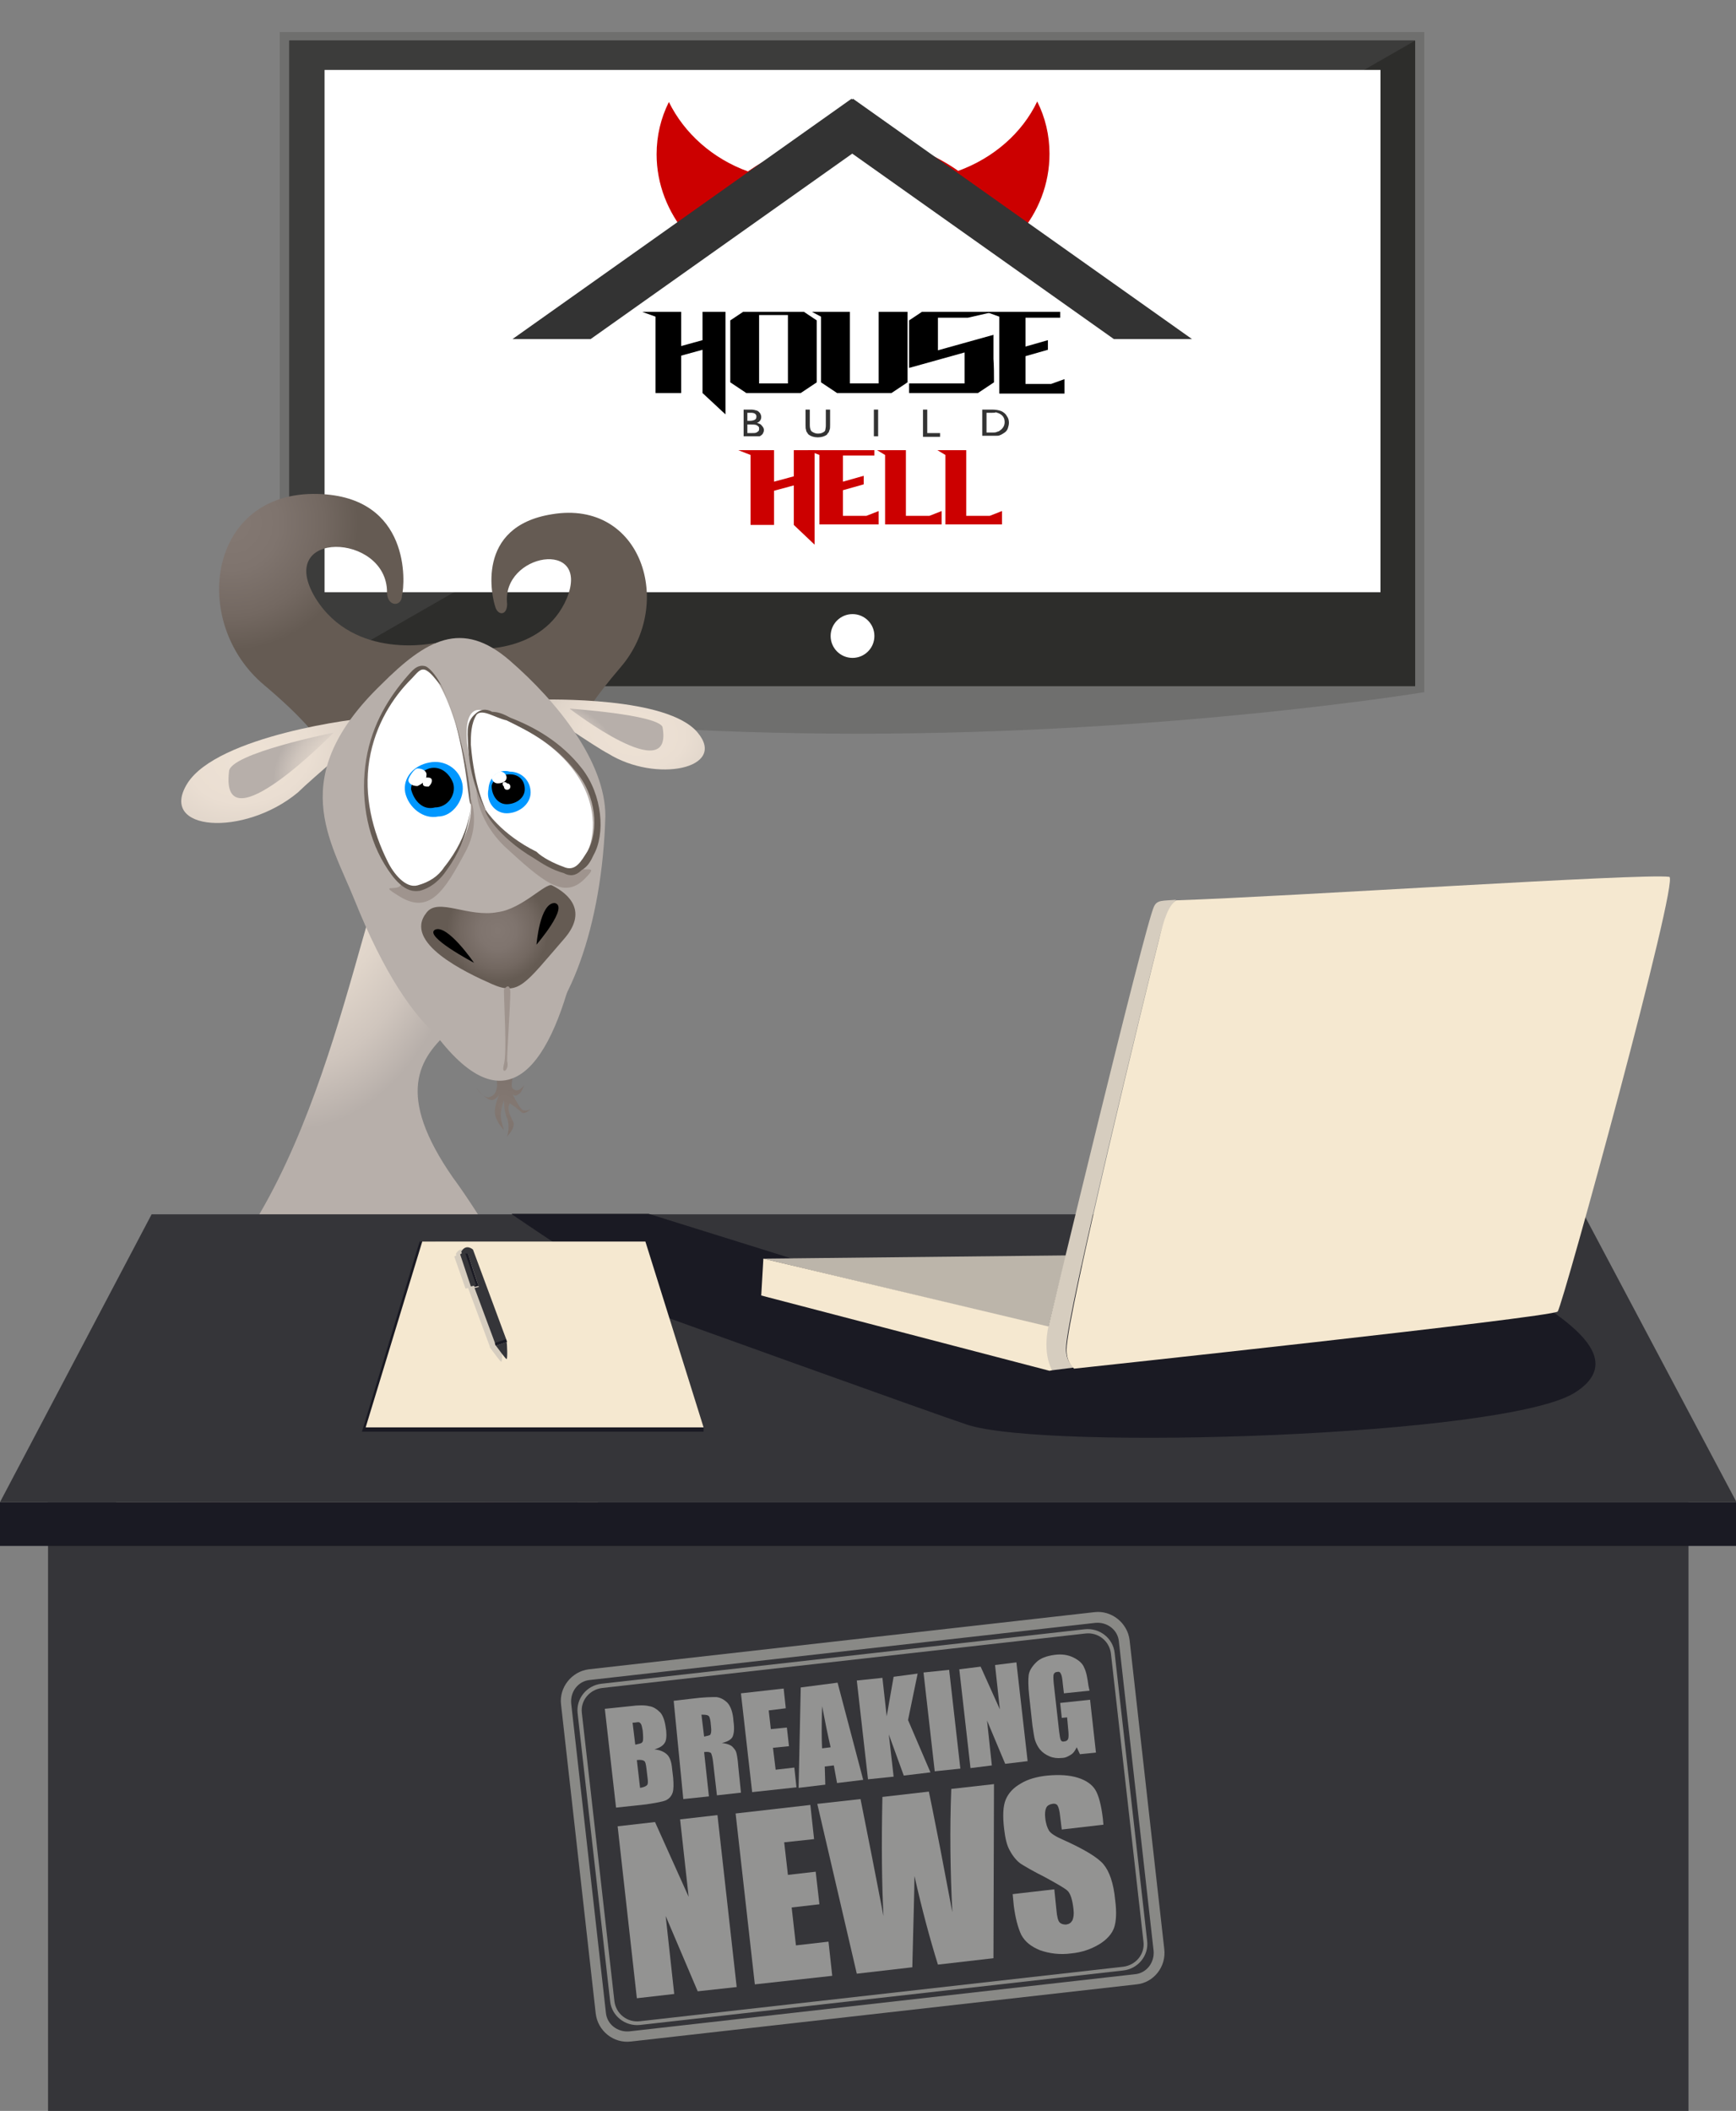 <?xml version="1.0" encoding="utf-8"?>
<!-- Generator: Adobe Illustrator 19.0.0, SVG Export Plug-In . SVG Version: 6.00 Build 0)  -->
<svg version="1.1" id="Layer_1" xmlns="http://www.w3.org/2000/svg" xmlns:xlink="http://www.w3.org/1999/xlink" x="0px" y="0px"
	 viewBox="159.4 126 325.2 395.3" style="enable-background:new 159.4 126 325.2 395.3;" xml:space="preserve">
<rect x="159.4" y="126" width="325.2" height="395.3" fill="#808080" stroke="none"/>
<style type="text/css">
	.st0{fill:#6F6F6E;}
	.st1{fill:#2D2D2B;}
	.st2{fill:#3C3C3B;}
	.st3{fill:#FFFFFF;}
	.st4{fill:#CC0000;}
	.st5{fill:#333333;}
	.st6{clip-path:url(#XMLID_6_);fill:#333333;}
	.st7{fill:url(#SVGID_1_);}
	.st8{fill:url(#SVGID_2_);}
	.st9{fill:url(#SVGID_3_);}
	.st10{fill:url(#SVGID_4_);}
	.st11{fill:url(#SVGID_5_);}
	.st12{fill:url(#SVGID_6_);}
	.st13{fill:url(#SVGID_7_);}
	.st14{fill:url(#SVGID_8_);}
	.st15{fill:#9F948E;}
	.st16{fill:url(#SVGID_9_);}
	.st17{fill:url(#SVGID_10_);}
	.st18{fill:url(#SVGID_11_);}
	.st19{fill:url(#SVGID_12_);}
	.st20{fill:url(#SVGID_13_);}
	.st21{fill:url(#SVGID_14_);}
	.st22{fill:url(#SVGID_15_);}
	.st23{fill:url(#SVGID_16_);}
	.st24{fill:url(#SVGID_17_);}
	.st25{fill:url(#SVGID_18_);}
	.st26{fill:url(#SVGID_19_);}
	.st27{fill:url(#SVGID_20_);}
	.st28{fill:url(#SVGID_21_);}
	.st29{fill:url(#SVGID_22_);}
	.st30{fill:url(#SVGID_23_);}
	.st31{fill:url(#SVGID_24_);}
	.st32{fill:url(#SVGID_25_);}
	.st33{fill:none;}
	.st34{fill:url(#SVGID_26_);}
	.st35{fill:url(#SVGID_27_);}
	.st36{fill:url(#SVGID_28_);}
	.st37{fill:#0097FF;}
	.st38{fill:#353539;}
	.st39{fill:#1A1A23;}
	.st40{fill:#BCB5AA;}
	.st41{fill:#F5E8D0;}
	.st42{fill:#D6CDBF;}
	.st43{fill:#939392;}
	.st44{fill:#898986;}
</style>
<g>
	<g>
		<g>
			<g>
				<g>
					<path class="st0" d="M426.3,255.6c0,0-47.1,7.8-106.3,7.8c-56.4,0-108.2-7.8-108.2-7.8V132h214.4V255.6z"/>
					<g>
						<rect x="213.6" y="133.6" class="st1" width="210.9" height="120.9"/>
						<polygon class="st2" points="213.6,254.6 213.6,133.6 424.5,133.6 						"/>
						<rect x="220.2" y="139.1" class="st3" width="197.8" height="97.8"/>
					</g>
				</g>
				<circle class="st3" cx="319.1" cy="245.1" r="4.1"/>
			</g>
		</g>
	</g>
	<g>
		<path id="XMLID_31_" class="st4" d="M340.7,166.6c0.8,1.3,1.5,2.5,2.1,3.8c3.9,2.3,7.9,4.8,11.5,7.7c-0.9-2.9-2.2-5.7-3.9-8.3
			c3.5-4.1,5.6-9.3,5.6-15c0-3.5-0.8-6.8-2.3-9.8c-2.8,5.9-8.2,10.6-14.8,13c-2.1-1.5-4.4-2.7-6.8-3.8
			C335.6,158.2,338.4,162.7,340.7,166.6z"/>
		<path id="XMLID_96_" class="st4" d="M285,176c3.2-1.2,6.3-2.8,9.2-4.6c6.7-5.9,12.4-12.9,18.3-19.5c-4.7,1.4-9.1,3.5-13,6.2
			c-6.6-2.4-11.9-7.1-14.8-13c-1.5,3-2.3,6.3-2.3,9.8c0,5.6,2.1,10.8,5.6,15C286.9,171.8,285.9,173.9,285,176z"/>
		<g id="XMLID_3_">
			<path d="M282.2,199.6v-14.3l-2.5-0.9h7.3v6.4l4-1.1v-5.3h4.3v19.2l-4.3-4v-8.1l-4,1.1v7H282.2z"/>
			<path d="M310,184.4l2.4,1.6v11.6l-3,2h-10.2l-3-2V186l2.4-1.6H310z M307,197.8v-12.8h-5.4v12.8H307z"/>
			<path d="M329.4,197.6l-3,2h-10.2l-3-2v-12.3l-1.7-0.9h7.1v13.4h5.4v-13.4h5.4V197.6z"/>
			<path d="M345.6,197.6l-3,2h-12.9v-1.8h10.4V192l-10.4,2.9V186l2.4-1.6h13.4l-4.8,1.1h-5.6v6.1l10.4-2.9c0,1.5,0,3,0,4.5
				C345.6,194.6,345.6,196.1,345.6,197.6z"/>
			<path d="M346.6,199.6v-14.3l-2.5-0.9H358v1.1h-6.5v5.4l4.2-1.2v1.8l-4.2,1.2v5.2h4.8l2.5-0.9v0.9v1.8H346.6z"/>
		</g>
		<g id="XMLID_4_">
			<path class="st4" d="M300,224.3v-13.1l-2.3-0.9h6.7v5.9l3.7-1v-4.9h3.9V228l-3.9-3.7v-7.4l-3.7,1v6.4H300z"/>
			<path class="st4" d="M312.9,224.3v-13.1l-2.3-0.9h12.6v1h-5.9v4.9l3.9-1.1v1.6l-3.9,1.1v4.8h4.4l2.3-0.9v0.9v1.6H312.9z"/>
			<path class="st4" d="M325.2,224.3v-13.1l-1.5-0.9h5.4v12.3h4.4l2.3-0.9v0.9v1.6H325.2z"/>
			<path class="st4" d="M336.5,224.3v-13.1l-1.5-0.9h5.4v12.3h4.4l2.3-0.9v0.9v1.6H336.5z"/>
		</g>
		<g id="XMLID_10_">
			<path class="st5" d="M300.5,207.7h-1.8v-5h1.4c0.4,0,0.8,0.1,1.1,0.2s0.4,0.3,0.6,0.5c0.1,0.2,0.2,0.4,0.2,0.7
				c0,0.5-0.3,0.9-0.8,1.1c0.4,0.1,0.7,0.2,0.9,0.5c0.2,0.2,0.4,0.5,0.4,0.8c0,0.3-0.1,0.5-0.2,0.7s-0.4,0.4-0.6,0.5
				C301.2,207.7,300.9,207.7,300.5,207.7z M300.1,203.3h-0.7v1.5h0.5c0.4,0,0.7-0.1,0.9-0.2c0.2-0.1,0.3-0.3,0.3-0.6
				C301.1,203.6,300.8,203.3,300.1,203.3z M300.1,205.5h-0.7v1.6h0.8c0.4,0,0.7,0,0.9-0.1c0.2-0.1,0.3-0.2,0.4-0.3s0.1-0.3,0.1-0.4
				c0-0.2,0-0.3-0.1-0.4s-0.2-0.2-0.4-0.3C300.8,205.5,300.5,205.5,300.1,205.5z"/>
			<path class="st5" d="M314.1,202.7h0.8v2.9c0,0.4,0,0.7-0.1,0.9c-0.1,0.2-0.1,0.4-0.2,0.5c-0.1,0.1-0.2,0.2-0.3,0.4
				c-0.4,0.3-1,0.5-1.7,0.5c-0.7,0-1.3-0.2-1.7-0.5c-0.1-0.1-0.2-0.2-0.3-0.4c-0.1-0.1-0.2-0.3-0.2-0.5c-0.1-0.2-0.1-0.5-0.1-0.9
				v-2.9h0.8v2.9c0,0.5,0.1,0.8,0.2,1c0.1,0.2,0.3,0.3,0.5,0.4s0.5,0.2,0.8,0.2c0.5,0,0.8-0.1,1.1-0.3c0.2-0.1,0.3-0.3,0.3-0.4
				s0.1-0.4,0.1-0.8V202.7z"/>
			<path class="st5" d="M323.1,202.7h0.8v5h-0.8V202.7z"/>
			<path class="st5" d="M332.3,202.7h0.8v4.4h2.4v0.7h-3.2V202.7z"/>
			<path class="st5" d="M343.4,207.7v-5h1.8c0.7,0,1.3,0.1,1.8,0.3c0.4,0.2,0.8,0.5,1,0.9c0.3,0.4,0.4,0.8,0.4,1.3
				c0,0.3-0.1,0.7-0.2,1c-0.1,0.3-0.3,0.6-0.6,0.8c-0.3,0.2-0.6,0.4-0.9,0.5c-0.2,0.1-0.4,0.1-0.6,0.1c-0.2,0-0.5,0-1,0H343.4z
				 M345.2,203.3h-1v3.7h1c0.4,0,0.7,0,0.9-0.1s0.4-0.1,0.5-0.2c0.1-0.1,0.3-0.2,0.4-0.3c0.4-0.4,0.6-0.8,0.6-1.4
				c0-0.5-0.2-1-0.6-1.3c-0.1-0.1-0.3-0.2-0.5-0.3c-0.2-0.1-0.4-0.1-0.5-0.2C345.8,203.3,345.5,203.3,345.2,203.3z"/>
		</g>
		<g id="XMLID_1_">
			<defs>
				<rect id="XMLID_2_" x="255.4" y="141.7" width="127.3" height="47.8"/>
			</defs>
			<clipPath id="XMLID_6_">
				<use xlink:href="#XMLID_2_"  style="overflow:visible;"/>
			</clipPath>
			<polygon id="XMLID_18_" class="st6" points="375.4,194.7 311.9,149.7 319.2,144.5 382.7,189.5 			"/>
			<polygon id="XMLID_19_" class="st6" points="326.2,149.7 262.7,194.7 255.4,189.5 318.9,144.5 			"/>
		</g>
	</g>
</g>
<g id="XMLID_255_">
</g>
<g id="XMLID_323_">
</g>
<g id="XMLID_324_">
</g>
<g id="XMLID_325_">
</g>
<g id="XMLID_326_">
</g>
<g id="XMLID_327_">
</g>
<g id="XMLID_328_">
</g>
<g id="XMLID_329_">
</g>
<g id="XMLID_330_">
</g>
<g id="XMLID_331_">
</g>
<g id="XMLID_332_">
</g>
<g id="XMLID_333_">
</g>
<g id="XMLID_334_">
</g>
<g id="XMLID_335_">
</g>
<g id="XMLID_336_">
</g>
<g>
	
		<radialGradient id="SVGID_1_" cx="3904.016" cy="-2944.908" r="46.174" gradientTransform="matrix(0.458 3.500000e-002 -2.600000e-002 0.348 -1610.804 1221.255)" gradientUnits="userSpaceOnUse">
		<stop  offset="1.600000e-002" style="stop-color:#837872"/>
		<stop  offset="0.287" style="stop-color:#7F746E"/>
		<stop  offset="0.573" style="stop-color:#736861"/>
		<stop  offset="0.78" style="stop-color:#655B53"/>
	</radialGradient>
	<path class="st7" d="M256,325.3c0,0-1.1,3.9-0.6,4.5c1.1,1.1,2.2-0.6,2.2-0.6s-0.6,1.7-1.1,1.7c-0.6,0.6-1.1,0-1.1,0
		s1.1,2.2,1.7,2.8c0.6,0.6,1.7,0,1.7,0s-1.1,1.1-1.7,0.6c-0.6-0.6-2.2-1.7-2.2-1.7c-0.6,1.1,0,2.2,0.6,3.4c0.6,1.1-1.1,2.8-1.1,2.8
		s0.6-1.7,0-3.4c-0.6-1.1-0.6-3.4-0.6-3.4s-0.6,1.7-0.6,2.8s0.6,2.8,0.6,2.8s-1.7-1.7-1.7-3.4c0-1.7,1.1-3.9,1.1-3.9
		s-0.6,1.7-1.7,1.7c-1.1,0-2.8-2.2-2.8-2.2s1.1,1.7,2.2,1.7c2.8-0.6,1.1-5,1.1-5L256,325.3L256,325.3z"/>
	
		<radialGradient id="SVGID_2_" cx="1195.451" cy="814.804" r="30.385" gradientTransform="matrix(0.977 -0.215 0.215 0.977 -1140.361 -315.082)" gradientUnits="userSpaceOnUse">
		<stop  offset="1.600000e-002" style="stop-color:#837872"/>
		<stop  offset="0.287" style="stop-color:#7F746E"/>
		<stop  offset="0.573" style="stop-color:#736861"/>
		<stop  offset="0.78" style="stop-color:#655B53"/>
	</radialGradient>
	<path class="st8" d="M240.9,246.4c0,0-15.1,3.4-22.4-8.4c-7.8-12.9,13.4-12.3,13.4-1.1c0,2.8,2.8,2.8,2.8,0.6
		c0.6-2.2,1.7-18.5-15.7-19c-20.7-0.6-24.1,24.1-10.1,35.8c14,11.8,10.1,13.4,15.7,14C230.3,269.9,240.9,246.4,240.9,246.4
		L240.9,246.4z"/>
	
		<radialGradient id="SVGID_3_" cx="-4908.492" cy="4262.659" r="34.114" gradientTransform="matrix(-0.21 0.85 1.115 2.300000e-002 -5577.333 4342.063)" gradientUnits="userSpaceOnUse">
		<stop  offset="6.600000e-002" style="stop-color:#EDE1D4"/>
		<stop  offset="0.292" style="stop-color:#EADED2"/>
		<stop  offset="0.473" style="stop-color:#E0D5CA"/>
		<stop  offset="0.639" style="stop-color:#CFC5BD"/>
		<stop  offset="0.795" style="stop-color:#B7AFAA"/>
		<stop  offset="0.797" style="stop-color:#B7AFAA"/>
	</radialGradient>
	<path class="st9" d="M229.2,260.4c-2.8,0-29.1,3.4-34.7,12.3c-5.6,9,10.6,10.1,20.7,1.7c2.2-2.2,14-12.3,14-12.3V260.4z"/>
	
		<radialGradient id="SVGID_4_" cx="-4906.83" cy="4283.061" r="20.049" gradientTransform="matrix(-0.21 0.85 1.115 2.300000e-002 -5577.333 4342.063)" gradientUnits="userSpaceOnUse">
		<stop  offset="6.600000e-002" style="stop-color:#EDE1D4"/>
		<stop  offset="0.292" style="stop-color:#EADED2"/>
		<stop  offset="0.473" style="stop-color:#E0D5CA"/>
		<stop  offset="0.639" style="stop-color:#CFC5BD"/>
		<stop  offset="0.795" style="stop-color:#B7AFAA"/>
		<stop  offset="0.797" style="stop-color:#B7AFAA"/>
	</radialGradient>
	<path class="st10" d="M221.9,263.2c0,0-19.6,3.9-19.6,7.3C200.6,285,221.9,263.2,221.9,263.2z"/>
	
		<radialGradient id="SVGID_5_" cx="-4279.314" cy="15469.676" r="25.15" gradientTransform="matrix(-0.998 -6.900000e-002 6.900000e-002 -0.998 -3988.965 -107.544)" gradientUnits="userSpaceOnUse">
		<stop  offset="1.600000e-002" style="stop-color:#837872"/>
		<stop  offset="0.287" style="stop-color:#7F746E"/>
		<stop  offset="0.573" style="stop-color:#736861"/>
		<stop  offset="0.78" style="stop-color:#655B53"/>
	</radialGradient>
	<path class="st11" d="M248.2,247.5c0,0,12.9,1.1,17.4-9.5c4.5-11.2-12.3-8.4-11.2,1.1c0,2.2-1.7,2.2-2.2,0.6
		c-0.6-1.7-3.9-15.1,10.6-17.4c16.8-2.8,23,16.8,12.9,28.6c-10.1,11.8-6.7,11.8-11.2,13.4C259.4,265.4,248.2,247.5,248.2,247.5
		L248.2,247.5z"/>
	
		<radialGradient id="SVGID_6_" cx="-4295.464" cy="-566.869" r="28.23" gradientTransform="matrix(0.333 0.81 -1.1 0.187 1085.008 3848.664)" gradientUnits="userSpaceOnUse">
		<stop  offset="6.600000e-002" style="stop-color:#EDE1D4"/>
		<stop  offset="0.292" style="stop-color:#EADED2"/>
		<stop  offset="0.473" style="stop-color:#E0D5CA"/>
		<stop  offset="0.639" style="stop-color:#CFC5BD"/>
		<stop  offset="0.795" style="stop-color:#B7AFAA"/>
		<stop  offset="0.797" style="stop-color:#B7AFAA"/>
	</radialGradient>
	<path class="st12" d="M259.9,257c2.2,0,24.6-0.6,30.2,6.2c5.6,6.7-7.8,9.5-16.8,3.9c-2.2-1.1-12.9-8.4-12.9-8.4L259.9,257
		L259.9,257z"/>
	
		<radialGradient id="SVGID_7_" cx="-4294.086" cy="-549.982" r="16.595" gradientTransform="matrix(0.333 0.81 -1.1 0.187 1085.008 3848.664)" gradientUnits="userSpaceOnUse">
		<stop  offset="6.600000e-002" style="stop-color:#EDE1D4"/>
		<stop  offset="0.292" style="stop-color:#EADED2"/>
		<stop  offset="0.473" style="stop-color:#E0D5CA"/>
		<stop  offset="0.639" style="stop-color:#CFC5BD"/>
		<stop  offset="0.795" style="stop-color:#B7AFAA"/>
		<stop  offset="0.797" style="stop-color:#B7AFAA"/>
	</radialGradient>
	<path class="st13" d="M266.1,258.7c0,0,16.2,1.1,17.4,3.4C285.7,273.8,266.1,258.7,266.1,258.7z"/>
	
		<radialGradient id="SVGID_8_" cx="-5726.848" cy="442.151" r="78.11" gradientTransform="matrix(-1 0 0 1 -5500.761 11.4)" gradientUnits="userSpaceOnUse">
		<stop  offset="1.600000e-002" style="stop-color:#837872"/>
		<stop  offset="0.287" style="stop-color:#7F746E"/>
		<stop  offset="0.573" style="stop-color:#736861"/>
		<stop  offset="0.78" style="stop-color:#655B53"/>
	</radialGradient>
	<path class="st14" d="M206.2,497.2c-2.8,6.7-19,19-9.5,21.3c9.5,2.2,12.3-11.2,12.3-11.2s-4.5,14.6,9,12.3
		c13.4-2.8-3.9-22.4-3.9-22.4H206.2L206.2,497.2z"/>
	<path class="st15" d="M207.9,492.2c-6.2,7.8-13.4,16.2,1.1,15.1s11.2-6.2,7.8-14.6C214,484.3,207.9,492.2,207.9,492.2L207.9,492.2z
		"/>
	
		<radialGradient id="SVGID_9_" cx="-5726.839" cy="442.145" r="78.115" gradientTransform="matrix(-1 0 0 1 -5500.761 11.4)" gradientUnits="userSpaceOnUse">
		<stop  offset="1.600000e-002" style="stop-color:#837872"/>
		<stop  offset="0.287" style="stop-color:#7F746E"/>
		<stop  offset="0.573" style="stop-color:#736861"/>
		<stop  offset="0.78" style="stop-color:#655B53"/>
	</radialGradient>
	<path class="st16" d="M238.1,496.7c0,6.7-11.8,19.6-0.6,21.3c11.2,1.7,8.4-11.8,8.4-11.8s2.2,14.6,15.7,11.2
		c13.4-3.9-15.1-21.3-15.1-21.3L238.1,496.7z"/>
	<path class="st15" d="M237.6,491.6c-2.8,7.8-6.7,16.8,8.4,14.6c15.1-2.2,9-6.7,1.7-14.6C240.4,483.8,237.6,491.6,237.6,491.6z"/>
	
		<radialGradient id="SVGID_10_" cx="-4488.8" cy="6996.313" r="37.686" gradientTransform="matrix(-0.164 0.593 0.45 7.200000e-002 -3632.57 2614.882)" gradientUnits="userSpaceOnUse">
		<stop  offset="1.600000e-002" style="stop-color:#837872"/>
		<stop  offset="0.287" style="stop-color:#7F746E"/>
		<stop  offset="0.573" style="stop-color:#736861"/>
		<stop  offset="0.78" style="stop-color:#655B53"/>
	</radialGradient>
	<path class="st17" d="M260.5,426.1c0,11.8-11.8,20.7-11.2,24.1c0,1.7,3.4,5,5.6,4.5c4.5-0.6,10.1-10.1,11.2-15.7
		C267.8,427.2,260.5,422.7,260.5,426.1z"/>
	
		<radialGradient id="SVGID_11_" cx="-2766.365" cy="7009.333" r="41.409" gradientTransform="matrix(-2.700000e-002 0.633 0.52 -0.108 -3467.213 2989.797)" gradientUnits="userSpaceOnUse">
		<stop  offset="1.600000e-002" style="stop-color:#837872"/>
		<stop  offset="0.287" style="stop-color:#7F746E"/>
		<stop  offset="0.573" style="stop-color:#736861"/>
		<stop  offset="0.78" style="stop-color:#655B53"/>
	</radialGradient>
	<path class="st18" d="M261.1,427.8c1.7,3.4-1.1,18.5-2.8,18.5c-1.1,0-4.5,5.6-3.4,8.4c0.6,1.7,5,3.4,7.3,2.2
		c4.5-2.2,8.4-13.4,8.4-19.6C270,425.5,259.9,424.4,261.1,427.8L261.1,427.8z"/>
	
		<radialGradient id="SVGID_12_" cx="-1531.94" cy="8298.27" r="74.918" gradientTransform="matrix(7.000000e-002 0.492 0.42 -0.197 -3106.626 2843.503)" gradientUnits="userSpaceOnUse">
		<stop  offset="1.600000e-002" style="stop-color:#837872"/>
		<stop  offset="0.287" style="stop-color:#7F746E"/>
		<stop  offset="0.573" style="stop-color:#736861"/>
		<stop  offset="0.78" style="stop-color:#655B53"/>
	</radialGradient>
	<path class="st19" d="M265,432.8c1.7,2.2,1.7,14.6,0,15.1c-1.1,0.6-2.8,5-1.7,7.3c1.1,1.1,4.5,1.7,6.2,0c3.4-2.8,5-12.3,3.9-16.8
		C271.7,429.5,263.3,430.6,265,432.8z"/>
	
		<radialGradient id="SVGID_13_" cx="1918.821" cy="-62.436" r="156.029" gradientTransform="matrix(0.717 -1.200000e-002 -2.000000e-002 0.68 -1061.035 430.554)" gradientUnits="userSpaceOnUse">
		<stop  offset="6.600000e-002" style="stop-color:#EDE1D4"/>
		<stop  offset="0.292" style="stop-color:#EADED2"/>
		<stop  offset="0.473" style="stop-color:#E0D5CA"/>
		<stop  offset="0.639" style="stop-color:#CFC5BD"/>
		<stop  offset="0.795" style="stop-color:#B7AFAA"/>
		<stop  offset="0.797" style="stop-color:#B7AFAA"/>
	</radialGradient>
	<path class="st20" d="M248.8,354.4l0.6,37c12.9,11.8,5.6,34.2,3.9,45.4c-1.7,10.1,1.1,14.6,8.4,14.6
		C291.9,450.2,263.3,373.5,248.8,354.4L248.8,354.4z"/>
	
		<radialGradient id="SVGID_14_" cx="-6680.091" cy="1077.085" r="30.827" gradientTransform="matrix(-0.638 0.148 0.148 0.632 -4132.741 750.117)" gradientUnits="userSpaceOnUse">
		<stop  offset="1.600000e-002" style="stop-color:#837872"/>
		<stop  offset="0.287" style="stop-color:#7F746E"/>
		<stop  offset="0.573" style="stop-color:#736861"/>
		<stop  offset="0.78" style="stop-color:#655B53"/>
	</radialGradient>
	<path class="st21" d="M278.4,437.9c1.7,3.9-0.6,8.4-3.9,7.3c-2.8-1.1-1.7-3.9-2.8-5C270,435.1,274.5,428.3,278.4,437.9z"/>
	
		<radialGradient id="SVGID_15_" cx="-5283.907" cy="177.871" r="51.258" gradientTransform="matrix(-1.137 -8.000000e-002 -9.600000e-002 0.956 -5694.166 -118.188)" gradientUnits="userSpaceOnUse">
		<stop  offset="1.600000e-002" style="stop-color:#837872"/>
		<stop  offset="0.287" style="stop-color:#7F746E"/>
		<stop  offset="0.573" style="stop-color:#736861"/>
		<stop  offset="0.78" style="stop-color:#655B53"/>
	</radialGradient>
	<path class="st22" d="M261.1,435.6c5,0.6,9.5,0,10.1,4.5c0.6,6.2-3.9,10.6-10.6,10.6C252.1,450.7,261.1,435.6,261.1,435.6
		L261.1,435.6z"/>
	
		<radialGradient id="SVGID_16_" cx="4304.05" cy="25.831" r="87.796" gradientTransform="matrix(0.516 0 0 0.855 -2006.627 255.795)" gradientUnits="userSpaceOnUse">
		<stop  offset="6.600000e-002" style="stop-color:#EDE1D4"/>
		<stop  offset="0.292" style="stop-color:#EADED2"/>
		<stop  offset="0.473" style="stop-color:#E0D5CA"/>
		<stop  offset="0.639" style="stop-color:#CFC5BD"/>
		<stop  offset="0.795" style="stop-color:#B7AFAA"/>
		<stop  offset="0.797" style="stop-color:#B7AFAA"/>
	</radialGradient>
	<path class="st23" d="M204.5,358.9c20.7-30.2,24.6-78.9,33.6-82.3c1.7-0.6,16.8,21.3,17.4,23c6.2,19.6-33,15.7-11.2,47
		c1.7,2.2,16.2,23,12.3,26.9c-8.4,10.1-30.2-2.2-39.2-6.2C207.9,364.5,204.5,358.9,204.5,358.9L204.5,358.9z"/>
	<path class="st15" d="M210.7,467.5c1.7,2.8,7.8,16.2,1.7,22.4c-2.2,2.8-7.3,12.9,2.2,6.2c9.5-6.7,6.7-11.8,5.6-15.1
		C219.1,477.6,210.7,467.5,210.7,467.5z M250.4,460.3c-1.7,2.8-11.2,20.2-3.9,29.7c2.2,2.8,6.2,12.3-3.4,5.6
		c-9.5-6.7-6.7-9.5-5-12.9C239.2,478.7,250.4,460.3,250.4,460.3z"/>
	<path class="st15" d="M200,389.2c-7.3-5.6-23.5,48.7,21.3,96.3c2.2-17.4-5.6-30.2,7.8-30.2c14,0,6.7,14,9,30.2
		c43.1-43.7,29.1-94.1,23-92.4C259.4,393.1,200,389.2,200,389.2L200,389.2z"/>
	
		<radialGradient id="SVGID_17_" cx="-9135.272" cy="-522.625" r="143.068" gradientTransform="matrix(-0.473 0 0 0.535 -4101.672 724.509)" gradientUnits="userSpaceOnUse">
		<stop  offset="6.600000e-002" style="stop-color:#EDE1D4"/>
		<stop  offset="0.292" style="stop-color:#EADED2"/>
		<stop  offset="0.473" style="stop-color:#E0D5CA"/>
		<stop  offset="0.639" style="stop-color:#CFC5BD"/>
		<stop  offset="0.795" style="stop-color:#B7AFAA"/>
		<stop  offset="0.797" style="stop-color:#B7AFAA"/>
	</radialGradient>
	<path class="st24" d="M221.3,347.7c-12.3,8.4-28,32.5-29.1,54.9c-0.6,11.8,7.8,53.2,35.8,53.2c31.4,0.6,43.1-38.1,38.1-58.2
		C259.9,370.7,244.3,332,221.3,347.7z"/>
	
		<radialGradient id="SVGID_18_" cx="-7419.621" cy="-438.68" r="159.78" gradientTransform="matrix(-0.652 -6.500000e-002 -4.700000e-002 0.718 -4728.951 230.588)" gradientUnits="userSpaceOnUse">
		<stop  offset="6.600000e-002" style="stop-color:#EDE1D4"/>
		<stop  offset="0.292" style="stop-color:#EADED2"/>
		<stop  offset="0.473" style="stop-color:#E0D5CA"/>
		<stop  offset="0.639" style="stop-color:#CFC5BD"/>
		<stop  offset="0.795" style="stop-color:#B7AFAA"/>
		<stop  offset="0.797" style="stop-color:#B7AFAA"/>
	</radialGradient>
	<path class="st25" d="M214.6,347.2c0,0,14-4.5-3.9,30.2c-9.5,17.9-15.1,34.7-5,59.9c3.9,10.1-12.9,20.2-17.4,15.1
		C172,431.7,177.6,384.1,214.6,347.2L214.6,347.2z"/>
	
		<radialGradient id="SVGID_19_" cx="3468.621" cy="1706.626" r="32.429" gradientTransform="matrix(0.535 -0.242 0.155 0.75 -1890.327 15.68)" gradientUnits="userSpaceOnUse">
		<stop  offset="1.600000e-002" style="stop-color:#837872"/>
		<stop  offset="0.287" style="stop-color:#7F746E"/>
		<stop  offset="0.573" style="stop-color:#736861"/>
		<stop  offset="0.78" style="stop-color:#655B53"/>
	</radialGradient>
	<path class="st26" d="M200.6,444.6c0.6-0.6,5.6-5,9.5-3.4c3.9,1.7,6.2,4.5,3.9,8.4c-2.2,3.9-5.6,0-5.6-0.6
		c-0.6-0.6-2.8,1.1-2.8,1.1L200.6,444.6z"/>
	
		<radialGradient id="SVGID_20_" cx="-4473.688" cy="-1759.958" r="37.294" gradientTransform="matrix(-4.200000e-002 0.895 -0.833 -0.276 -1473.805 4002.138)" gradientUnits="userSpaceOnUse">
		<stop  offset="1.600000e-002" style="stop-color:#837872"/>
		<stop  offset="0.287" style="stop-color:#7F746E"/>
		<stop  offset="0.573" style="stop-color:#736861"/>
		<stop  offset="0.78" style="stop-color:#655B53"/>
	</radialGradient>
	<path class="st27" d="M196.7,449.1c0.6,3.4,1.1,6.2,1.7,6.2c1.1,0,3.9,5,2.2,7.3c-0.6,1.1-5,2.2-6.7,0.6c-2.8-1.7-4.5-6.2-5.6-10.6
		C187.7,450.7,196.1,445.7,196.7,449.1z"/>
	
		<radialGradient id="SVGID_21_" cx="-3409.894" cy="-1526.155" r="39.976" gradientTransform="matrix(0.167 1.13 -1.005 -0.1 -766.123 4198.43)" gradientUnits="userSpaceOnUse">
		<stop  offset="1.600000e-002" style="stop-color:#837872"/>
		<stop  offset="0.287" style="stop-color:#7F746E"/>
		<stop  offset="0.573" style="stop-color:#736861"/>
		<stop  offset="0.78" style="stop-color:#655B53"/>
	</radialGradient>
	<path class="st28" d="M200.6,446.3c1.1,2.8,3.4,5.6,4.5,5.6c1.7,0,5.6,5,4.5,8.4c-0.6,1.7-5,3.9-7.8,2.8c-3.4-1.7-7.3-6.7-9-12.3
		c-1.1-2.2,2.2-3.4,2.2-5C194.4,445.1,199.5,442.9,200.6,446.3z"/>
	
		<radialGradient id="SVGID_22_" cx="-2499.854" cy="-2104.376" r="32.849" gradientTransform="matrix(0.418 1.032 -0.84 0.21 -523.903 3490.195)" gradientUnits="userSpaceOnUse">
		<stop  offset="1.600000e-002" style="stop-color:#837872"/>
		<stop  offset="0.287" style="stop-color:#7F746E"/>
		<stop  offset="0.573" style="stop-color:#736861"/>
		<stop  offset="0.78" style="stop-color:#655B53"/>
	</radialGradient>
	<path class="st29" d="M203.4,444c3.9,6.2,11.2,6.7,11.2,9.5c0,1.7-2.8,5.6-5.6,5c-3.4-0.6-7.8-5-10.6-9.5
		C197.8,447.4,202.8,442.3,203.4,444z"/>
	
		<radialGradient id="SVGID_23_" cx="769.688" cy="-172.719" r="112.772" gradientTransform="matrix(0.913 0.188 -0.165 1.037 -598.566 432.105)" gradientUnits="userSpaceOnUse">
		<stop  offset="6.600000e-002" style="stop-color:#EDE1D4"/>
		<stop  offset="0.292" style="stop-color:#EADED2"/>
		<stop  offset="0.473" style="stop-color:#E0D5CA"/>
		<stop  offset="0.639" style="stop-color:#CFC5BD"/>
		<stop  offset="0.795" style="stop-color:#B7AFAA"/>
		<stop  offset="0.797" style="stop-color:#B7AFAA"/>
	</radialGradient>
	<path class="st30" d="M204.5,436.2c-2.2,3.9-14,11.2-20.2,9.5c0.6,3.4,1.7,6.2,2.2,8.4c6.7,15.1,30.2,5,23.5-9
		C209,440.7,208.4,439.5,204.5,436.2L204.5,436.2z"/>
	
		<radialGradient id="SVGID_24_" cx="-6187.666" cy="22830.902" r="44.153" gradientTransform="matrix(-0.915 0.403 -0.403 -0.915 -6193.266 958.621)" gradientUnits="userSpaceOnUse">
		<stop  offset="6.600000e-002" style="stop-color:#EDE1D4"/>
		<stop  offset="0.292" style="stop-color:#EADED2"/>
		<stop  offset="0.473" style="stop-color:#E0D5CA"/>
		<stop  offset="0.639" style="stop-color:#CFC5BD"/>
		<stop  offset="0.795" style="stop-color:#B7AFAA"/>
		<stop  offset="0.797" style="stop-color:#B7AFAA"/>
	</radialGradient>
	<path class="st31" d="M225.8,294.5c-4.5-11.2-12.9-23,5-40.3c8.4-8.4,15.1-12.3,24.1-4.5c9,7.8,17.9,19,17.9,29.1
		C271.7,319.7,247.6,348.8,225.8,294.5z"/>
	
		<radialGradient id="SVGID_25_" cx="-6157.075" cy="22838.234" r="88.154" gradientTransform="matrix(-0.915 0.403 -0.403 -0.915 -6193.266 958.621)" gradientUnits="userSpaceOnUse">
		<stop  offset="6.600000e-002" style="stop-color:#EDE1D4"/>
		<stop  offset="0.292" style="stop-color:#EADED2"/>
		<stop  offset="0.473" style="stop-color:#E0D5CA"/>
		<stop  offset="0.639" style="stop-color:#CFC5BD"/>
		<stop  offset="0.795" style="stop-color:#B7AFAA"/>
		<stop  offset="0.797" style="stop-color:#B7AFAA"/>
	</radialGradient>
	<path class="st32" d="M238.7,296.8c2.8-3.9,8.4,2.8,13.4,2.2c6.2-0.6,12.3-7.8,14.6-2.2c1.1,2.2,0,10.6-1.1,15.1
		c-5.6,18.5-15.1,25.2-29.7,0C234.2,309.1,236.4,299.6,238.7,296.8z"/>
	<path class="st15" d="M248.8,271c0,0-1.7,6.7,5,13.4c7.3,6.7,11.2,10.1,15.1,6.2c3.9-3.9-2.8,0.6-1.1-4.5
		C269.5,281.1,248.8,271,248.8,271z M246,272.1c0,0,4.5,6.2,0.6,13.4c-3.9,7.3-6.7,11.8-12.3,8.4s2.8,0.6-0.6-4.5
		C229.7,285,246,272.1,246,272.1z"/>
	<path class="st3" d="M250.4,277.7c2.2,5,14,12.3,16.2,11.2c5-2.2,9.5-20.2-16.2-29.7C244.8,257,246.5,268.8,250.4,277.7z"/>
	<g>
		<path class="st33" d="M250.4,277.7c2.2,5,14,12.3,16.2,11.2c5-2.2,9.5-20.2-16.2-29.7C244.8,257,246.5,268.8,250.4,277.7z"/>
		
			<radialGradient id="SVGID_26_" cx="989.019" cy="262.438" r="14.098" gradientTransform="matrix(1 0 0 1 -730.11 11.4)" gradientUnits="userSpaceOnUse">
			<stop  offset="1.600000e-002" style="stop-color:#837872"/>
			<stop  offset="0.287" style="stop-color:#7F746E"/>
			<stop  offset="0.573" style="stop-color:#736861"/>
			<stop  offset="0.78" style="stop-color:#655B53"/>
		</radialGradient>
		<path class="st34" d="M250.4,277.7c0,0-2.2-4.5-2.8-12.3c0-1.7,0-3.9,1.1-5.6c1.1-1.1,3.4,0.6,5.6,1.1c4.5,2.2,9,4.5,12.9,9.5
			c3.9,4.5,4.5,11.2,2.2,15.1c-1.1,1.7-2.2,3.9-4.5,2.8c-1.7-0.6-3.9-1.7-5-2.8C253.2,282.2,250.4,277.7,250.4,277.7
			c-0.6,0,2.2,5,9,9c1.7,1.1,3.4,2.2,5.6,2.8c1.1,0.6,2.2,0.6,3.4-0.6c1.1-0.6,1.7-1.7,2.2-2.8c2.2-3.9,1.7-11.2-2.2-16.2
			c-3.9-5-9-7.8-13.4-9.5c-1.1-0.6-2.2-1.1-3.4-1.1c-1.1-0.6-2.2-0.6-3.4,0.6c-1.7,1.7-1.1,3.9-1.1,6.2
			C247.6,273.3,250.4,277.7,250.4,277.7L250.4,277.7z"/>
	</g>
	<path class="st3" d="M247.6,276.6c0.6,6.2-6.7,16.8-10.6,16.2c-6.7-1.1-16.8-24.6,0-40.9C241.5,247.5,247.1,266.5,247.6,276.6z"/>
	<g>
		<path class="st33" d="M247.6,276.6c0.6,6.2-6.7,16.8-10.6,16.2c-6.7-1.1-16.8-24.6,0-40.9C241.5,247.5,247.1,266.5,247.6,276.6z"
			/>
		
			<radialGradient id="SVGID_27_" cx="967.38" cy="260.215" r="16.696" gradientTransform="matrix(1 0 0 1 -730.11 11.4)" gradientUnits="userSpaceOnUse">
			<stop  offset="1.600000e-002" style="stop-color:#837872"/>
			<stop  offset="0.287" style="stop-color:#7F746E"/>
			<stop  offset="0.573" style="stop-color:#736861"/>
			<stop  offset="0.78" style="stop-color:#655B53"/>
		</radialGradient>
		<path class="st35" d="M247.6,276.6c0,0,0-5.6-2.8-15.1c-0.6-2.2-1.7-5-2.8-7.3c-0.6-1.1-1.7-2.8-2.8-3.4c-1.7-0.6-2.8,1.1-3.4,1.7
			c-3.4,3.9-6.7,9-7.8,15.7c-1.1,6.7,0,14,3.4,19.6c1.7,2.8,3.9,5.6,6.7,5c2.2-0.6,3.9-2.2,5-3.9
			C247.6,282.8,247.6,276.6,247.6,276.6s0,5.6-5,11.8c-1.1,1.7-2.8,2.8-5,3.4c-2.2,0.6-4.5-2.2-5.6-4.5c-2.8-5.6-4.5-12.3-3.4-19
			c1.1-6.7,4.5-11.8,7.8-15.1c1.1-1.1,1.7-2.2,2.8-1.7c1.1,0.6,1.7,1.7,2.8,2.8c1.1,2.2,2.2,5,2.8,7.3
			C247.1,270.5,247.1,276.6,247.6,276.6L247.6,276.6z"/>
	</g>
	
		<radialGradient id="SVGID_28_" cx="-6165.529" cy="-1996.072" r="12.153" gradientTransform="matrix(-0.915 0.403 -0.403 -0.915 -6193.266 958.621)" gradientUnits="userSpaceOnUse">
		<stop  offset="1.600000e-002" style="stop-color:#837872"/>
		<stop  offset="0.287" style="stop-color:#7F746E"/>
		<stop  offset="0.573" style="stop-color:#736861"/>
		<stop  offset="0.78" style="stop-color:#655B53"/>
	</radialGradient>
	<path class="st36" d="M252.7,296.8c4.5-0.6,9-5.6,10.1-5c3.4,1.7,6.7,5,2.2,10.1c-7.3,8.4-8.4,10.6-13.4,8.4
		c-5-2.2-16.8-7.8-12.3-13.4C241.5,294,247.1,297.9,252.7,296.8z"/>
	<path d="M248.2,306.3c0,0-5-7.3-7.3-6.2C238.7,301.3,248.2,306.3,248.2,306.3z M259.9,302.9c0,0,0.6-7.8,3.4-7.8
		C266.1,295.7,259.9,302.9,259.9,302.9z"/>
	<path class="st15" d="M253.8,311.3c0,2.8,0.6,11.8,0,14c-0.6,2.2,1.1,1.1,0.6-0.6c0-2.2,0.6-10.6,0.6-12.9
		C254.9,309.7,253.8,311.3,253.8,311.3L253.8,311.3z"/>
	<g>
		<path class="st37" d="M239.8,268.8c2.8-0.6,5.6,1.1,6.2,3.9c0.6,2.8-1.7,6.2-4.5,6.2c-2.8,0.6-5.6-1.7-6.2-4.5
			C234.8,271.6,237,269.3,239.8,268.8L239.8,268.8z"/>
		<path d="M239.8,269.9c2.2-0.6,3.9,1.1,4.5,2.8c0.6,2.2-1.1,4.5-3.4,4.5c-2.2,0.6-3.9-1.1-4.5-3.4
			C236.4,272.1,238.1,270.5,239.8,269.9L239.8,269.9z"/>
		<path class="st3" d="M237.6,269.9c1.1,0,1.7,0.6,1.7,1.1c0,1.1-0.6,1.7-1.7,2.2c-1.1,0-1.7-0.6-1.7-1.1
			C235.9,271.6,237,269.9,237.6,269.9z"/>
		<path class="st3" d="M239.2,271.6c0.6,0,1.1,0,1.1,0.6c0,0.6-0.6,1.1-0.6,1.1c-0.6,0-1.1,0-1.1-0.6S239.2,271.6,239.2,271.6z"/>
	</g>
	<g>
		<path class="st37" d="M254.9,270.5c2.2,0,3.9,1.7,3.9,3.9c0,2.2-2.2,3.9-4.5,3.9c-2.2,0-3.9-2.2-3.4-4.5
			C251,271.6,252.7,269.9,254.9,270.5L254.9,270.5z"/>
		<path d="M254.9,271c1.7,0,2.8,1.1,2.8,2.8s-1.7,2.8-3.4,2.8s-2.8-1.7-2.8-3.4C251.6,272.1,253.2,271,254.9,271z"/>
		<path class="st3" d="M253.2,270.5c0.6,0,1.1,0.6,1.1,1.1c0,0.6-0.6,1.1-1.7,1.1c-0.6,0-1.1-0.6-1.1-1.1
			C252.1,271,252.7,270.5,253.2,270.5z"/>
		<path class="st3" d="M254.4,272.7c0.6,0,0.6,0.6,0.6,0.6c0,0.6-0.6,0.6-0.6,0.6c-0.6,0-0.6-0.6-0.6-0.6
			C253.2,272.7,253.8,272.1,254.4,272.7z"/>
	</g>
</g>
<g id="business_online_1_">
	<g id="table">
		<rect x="168.4" y="407.3" class="st38" width="307.3" height="115.7"/>
		<polygon class="st39" points="159.4,407.3 484.7,407.3 484.7,415.5 159.4,415.5 		"/>
		<polygon class="st38" points="159.4,407.3 484.7,407.3 456.1,353.4 187.8,353.4 		"/>
		<path class="st39" d="M255.3,353.4c0,0,19.9,13.7,25.4,15.7v2.3c0,0,53.8,19.4,59.9,21.4c15,4.9,100.8,2.2,113.8-6
			c12.7-8-9.5-17.8-14.3-21.9l-132.3-3.2l-26.9-8.4H255.3z"/>
	</g>
	<g id="laptop">
		<polygon class="st40" points="358.4,361.1 302.4,361.7 348.2,372.7 355.8,374.5 359.1,361.1 		"/>
		<path class="st41" d="M356.2,374.5l-53.8-12.8l-0.4,6.9l54,14.1l0.5-0.1C356,380.6,355.9,377.9,356.2,374.5z"/>
		<path class="st42" d="M376.4,302.3c1.1-4.5,2.4-6.7,3.3-7.8c-2.5,0.2-3.5,0-4.1,1.2c-1.7,3.3-19.8,78.7-19.8,78.7
			s-1.2,4.8,0.7,8.2l4-0.5c-1.1-1.1-1.4-2.2-1.4-3.6C359.1,372.4,374.4,310.1,376.4,302.3z"/>
		<path class="st41" d="M472.1,290.2c-5-0.7-71.1,3.7-92.4,4.4c-1.4,1.1-2.2,3.2-3.3,7.8c-2,7.8-17.2,70.1-17.2,76.3
			c0,1.4,0.3,2.5,1.4,3.6c0,0,89.5-9.6,90.6-10.7C452.2,370.3,474.1,290.4,472.1,290.2z"/>
	</g>
	<g id="paper_1_">
		<polygon class="st39" points="291.2,393.3 291.2,394.1 227.2,394.1 238,358.5 240.9,358.5 		"/>
		<polygon id="paper" class="st41" points="227.9,393.3 291.2,393.3 280.3,358.5 238.5,358.5 		"/>
	</g>
	<g id="pen_1_">
		<path class="st42" d="M253.4,377.7C253.4,377.7,253.4,377.6,253.4,377.7l-0.2-0.5l-6.2-16.8c0,0-1.3-1.2-2.2,0.4l0.1,0.3
			c-0.1,0-0.2,0.1-0.4,0.2l2.1,6l0.5-0.1l0.1,0.3l3.9,10.5l0.1,0.4c0,0,0,0,0.1,0.1c0.4,0.5,1.8,2.5,2,2.5
			C253.6,380.8,253.4,377.9,253.4,377.7z"/>
		<g id="pen">
			<g>
				<path class="st39" d="M247.1,360.8c-0.1-0.3-0.8-0.1-1.1,0l2.3,6.2l0.8-0.2C249,366.9,247.2,361.2,247.1,360.8z"/>
				<path class="st38" d="M247.6,366.9l1-0.2l-2-5.9c0,0-0.5-0.4-1,0.1L247.6,366.9z"/>
			</g>
			<path class="st38" d="M252.3,378c0.4,0.5,1.8,2.5,2,2.5c0.2,0,0.1-2.9,0-3.2L252.3,378z"/>
			<g>
				<path class="st38" d="M248,360c0,0-1.3-1.2-2.2,0.4l0.2,0.5c0.3-0.1,1-0.3,1.1,0c0.1,0.4,2,6.1,2,6.1l-0.8,0.2l3.9,10.5l2.1-0.7
					L248,360z"/>
				<path class="st39" d="M254.2,376.8l-2.1,0.7l0.1,0.4c0,0,0,0,0.1,0.1l2.1-0.7c0,0,0,0,0,0L254.2,376.8z"/>
			</g>
		</g>
	</g>
</g>
<g>
	<g>
		<g>
			<g>
				<path class="st43" d="M272.7,446l4.8-0.5c1.5-0.2,2.7-0.2,3.5,0c0.8,0.1,1.5,0.6,2.1,1.2c0.6,0.7,0.9,1.8,1.1,3.4
					c0.1,1.1,0,1.9-0.3,2.3c-0.3,0.5-0.9,0.9-1.9,1.2c1.1,0.1,1.9,0.5,2.4,1c0.5,0.5,0.8,1.4,0.9,2.6l0.2,1.7
					c0.1,1.2,0.1,2.2-0.1,2.8c-0.2,0.6-0.6,1.1-1.2,1.4c-0.6,0.3-1.9,0.5-3.8,0.8l-5.6,0.6L272.7,446z M277.9,448.6l0.5,4.1
					c0.2,0,0.4-0.1,0.5-0.1c0.5-0.1,0.8-0.2,0.9-0.5c0.1-0.2,0.1-0.9,0-2c-0.1-0.6-0.2-1-0.3-1.2c-0.1-0.2-0.3-0.4-0.5-0.4
					C278.7,448.5,278.4,448.6,277.9,448.6z M278.7,455.6l0.6,5.2c0.7-0.1,1.1-0.3,1.3-0.5c0.2-0.2,0.2-0.7,0.1-1.4l-0.2-1.7
					c-0.1-0.8-0.2-1.3-0.4-1.4C279.9,455.6,279.4,455.5,278.7,455.6z"/>
				<path class="st43" d="M285.6,444.5l3.4-0.4c2.3-0.3,3.8-0.3,4.6-0.3c0.8,0.1,1.5,0.5,2.1,1.1c0.6,0.7,1,1.8,1.1,3.4
					c0.2,1.4,0.1,2.4-0.2,3c-0.3,0.5-1,0.9-2,1.1c1,0.1,1.7,0.4,2,0.7c0.4,0.4,0.6,0.7,0.7,1c0.1,0.3,0.3,1.2,0.4,2.7l0.5,4.9
					l-4.5,0.5l-0.7-6.1c-0.1-1-0.3-1.6-0.4-1.8c-0.2-0.2-0.6-0.3-1.3-0.2l0.9,8.3l-4.8,0.5L285.6,444.5z M290.8,447.1l0.5,4.1
					c0.5-0.1,0.9-0.2,1.1-0.3c0.2-0.2,0.3-0.7,0.2-1.5l-0.1-1c-0.1-0.6-0.2-1-0.4-1.1C291.8,447.1,291.4,447.1,290.8,447.1z"/>
				<path class="st43" d="M298.2,443.1l8-0.9l0.4,3.7l-3.2,0.4l0.4,3.5l3-0.3l0.4,3.5l-3,0.3l0.5,4.1l3.5-0.4l0.4,3.7l-8.3,0.9
					L298.2,443.1z"/>
				<path class="st43" d="M316.3,441.1l4.8,18.2l-4.9,0.6l-0.6-3.3l-1.7,0.2l0.1,3.4l-5,0.6l0.4-18.8L316.3,441.1z M315,453.2
					c-0.5-2.1-1-4.6-1.6-7.7c-0.1,3.6-0.1,6.2,0,7.9L315,453.2z"/>
				<path class="st43" d="M331.3,439.4l-1.8,8.7l4.2,9.8l-5,0.6l-2.8-7.7l0.9,7.9l-4.8,0.5l-2.1-18.5l4.8-0.5l0.8,7.2l1.3-7.4
					L331.3,439.4z"/>
				<path class="st43" d="M337.2,438.7l2.1,18.5l-4.8,0.5l-2.1-18.5L337.2,438.7z"/>
				<path class="st43" d="M349.8,437.3l2.1,18.5l-4.2,0.5l-3.4-8.1l0.9,8.4l-4,0.5l-2.1-18.5l4-0.5l3.6,8l-0.9-8.3L349.8,437.3z"/>
				<path class="st43" d="M363.5,442.6l-4.8,0.5l-0.2-1.7c-0.1-1.1-0.2-1.7-0.4-2c-0.1-0.3-0.4-0.4-0.7-0.3c-0.3,0-0.5,0.2-0.6,0.4
					c-0.1,0.2-0.1,0.8,0,1.8l1,8.9c0.1,0.8,0.2,1.4,0.3,1.6c0.1,0.3,0.4,0.4,0.7,0.3c0.3,0,0.6-0.2,0.7-0.5c0.1-0.3,0.1-0.9,0-1.8
					l-0.2-2.2l-1,0.1l-0.3-2.8l5.6-0.6l1.1,9.9l-3,0.3l-0.6-1.3c-0.3,0.6-0.6,1.1-1.1,1.4c-0.5,0.3-1,0.6-1.7,0.6
					c-0.8,0.1-1.6,0-2.3-0.3c-0.7-0.3-1.3-0.7-1.8-1.3c-0.4-0.5-0.7-1.1-0.9-1.7c-0.2-0.6-0.3-1.6-0.5-2.8l-0.6-5.5
					c-0.2-1.8-0.2-3.1-0.1-3.9c0.1-0.8,0.6-1.6,1.4-2.4c0.8-0.8,2-1.2,3.4-1.4c1.4-0.2,2.6,0,3.6,0.5c1,0.5,1.7,1.1,2,1.9
					c0.4,0.8,0.6,1.9,0.8,3.4L363.5,442.6z"/>
			</g>
			<g>
				<path class="st43" d="M293.8,465.9l3.6,32.2l-7.3,0.8l-6-14.1l1.6,14.6l-7,0.8l-3.6-32.2l7-0.8l6.3,14l-1.6-14.5L293.8,465.9z"
					/>
				<path class="st43" d="M297.2,465.6l14-1.6l0.7,6.4l-5.6,0.6l0.7,6.1l5.2-0.6l0.7,6.1l-5.2,0.6l0.8,7.1l6.1-0.7l0.7,6.4
					l-14.5,1.6L297.2,465.6z"/>
				<path class="st43" d="M345.6,460.1l-0.1,32.6l-10.4,1.2c-1.5-4.8-3-10.4-4.4-16.6c0,2.7-0.2,8.5-0.4,17.1l-10.4,1.2l-7.4-31.8
					l8.1-0.9l2.2,11.1l2.1,10.8c-0.3-5.7-0.4-13.1-0.2-22.3l8.7-1c0.2,0.9,0.9,4.4,2.1,10.5l2.3,12.1c-0.4-7.8-0.5-15.6-0.2-23.1
					L345.6,460.1z"/>
				<path class="st43" d="M366.1,467.7l-7.8,0.9l-0.3-2.4c-0.1-1.1-0.3-1.8-0.5-2.1c-0.2-0.3-0.6-0.4-1-0.3
					c-0.5,0.1-0.9,0.3-1.1,0.7c-0.2,0.4-0.3,1.1-0.2,1.9c0.1,1.1,0.4,1.9,0.7,2.4c0.3,0.5,1.2,1.1,2.6,1.7c4,1.8,6.5,3.3,7.6,4.6
					c1.1,1.3,1.9,3.5,2.2,6.7c0.3,2.3,0.2,4-0.2,5.2c-0.4,1.1-1.3,2.2-2.8,3.1c-1.5,0.9-3.2,1.5-5.2,1.7c-2.2,0.3-4.2,0-5.9-0.6
					c-1.7-0.7-2.8-1.6-3.5-2.9c-0.6-1.3-1.1-3.1-1.4-5.5l-0.2-2.1l7.8-0.9l0.4,3.9c0.1,1.2,0.3,2,0.6,2.3c0.3,0.3,0.7,0.4,1.2,0.4
					c0.6-0.1,0.9-0.3,1.2-0.8c0.2-0.5,0.3-1.1,0.2-2c-0.2-1.9-0.6-3.1-1.2-3.6c-0.6-0.5-2-1.3-4.2-2.5c-2.2-1.1-3.7-2-4.5-2.5
					c-0.7-0.5-1.4-1.3-2-2.4c-0.6-1-0.9-2.4-1.1-4.1c-0.3-2.5-0.2-4.3,0.3-5.5c0.5-1.2,1.4-2.2,2.8-3c1.3-0.8,3-1.3,5-1.5
					c2.2-0.2,4.1-0.1,5.7,0.4c1.6,0.5,2.7,1.3,3.3,2.3c0.6,1,1.1,2.8,1.4,5.4L366.1,467.7z"/>
			</g>
		</g>
		<g>
			<g>
				<path class="st44" d="M372.3,497.6l-94.7,10.7c-3.3,0.4-6.2-2-6.6-5.2l-6.5-57.9c-0.4-3.2,2-6.2,5.2-6.6l94.7-10.7
					c3.2-0.4,6.2,2,6.6,5.2l6.5,57.9C377.9,494.3,375.5,497.3,372.3,497.6z M269.9,440.6c-2.2,0.2-3.7,2.2-3.5,4.4l6.5,57.9
					c0.2,2.2,2.2,3.7,4.4,3.5l94.7-10.7c2.2-0.2,3.7-2.2,3.5-4.4l-6.5-57.9c-0.2-2.2-2.2-3.7-4.4-3.5L269.9,440.6z"/>
			</g>
			<g>
				<path class="st44" d="M369.8,495l-90.5,10.2c-2.8,0.3-5.3-1.7-5.6-4.4l-6.1-54c-0.3-2.7,1.7-5.2,4.5-5.5l90.5-10.2
					c2.8-0.3,5.3,1.7,5.6,4.4l6.1,54C374.6,492.2,372.6,494.7,369.8,495z M272.2,442.1c-2.4,0.3-4.1,2.4-3.8,4.7l6.1,54
					c0.3,2.3,2.4,4,4.8,3.7l90.5-10.2c2.4-0.3,4.1-2.4,3.8-4.7l-6.1-54c-0.3-2.3-2.4-4-4.8-3.7L272.2,442.1z"/>
			</g>
		</g>
	</g>
</g>
</svg>
